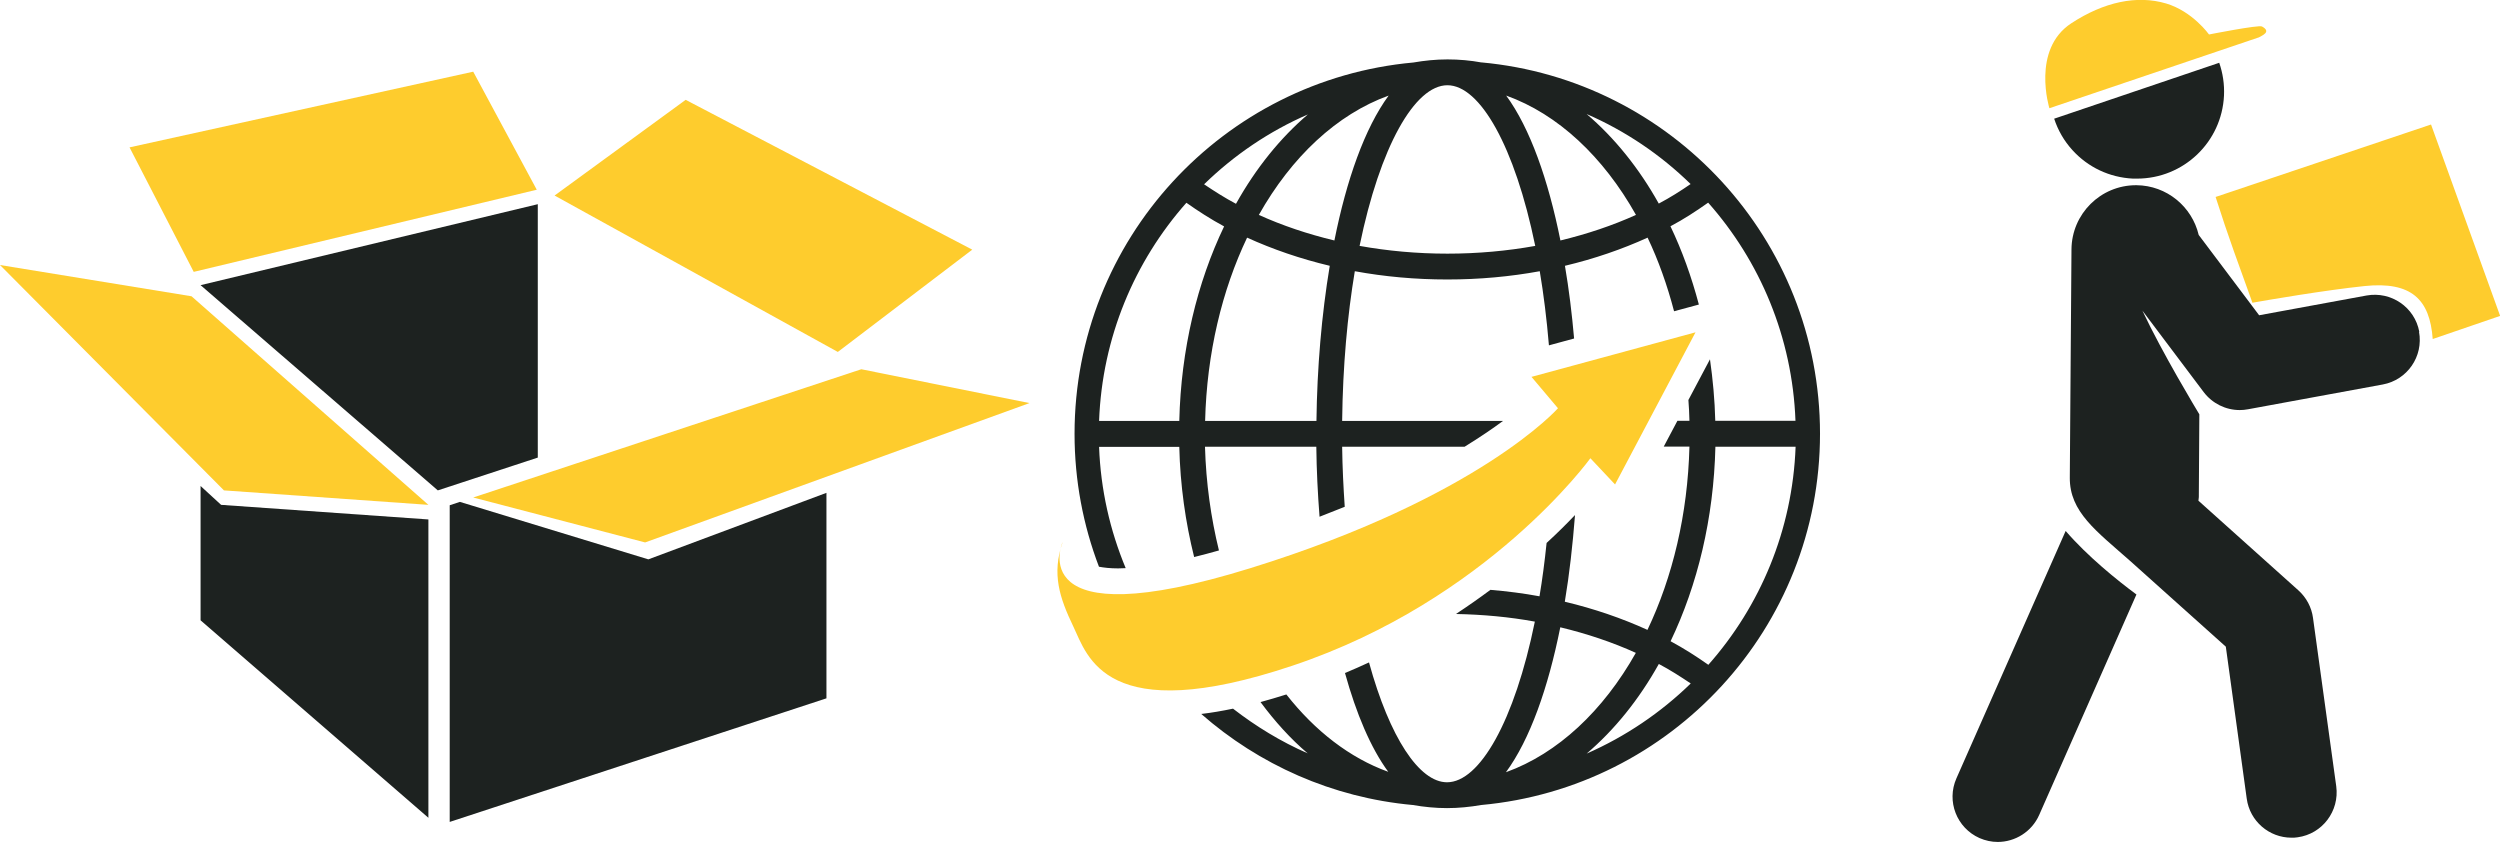<svg xmlns="http://www.w3.org/2000/svg" id="Capa_2" data-name="Capa 2" viewBox="0 0 193.57 65.19"><defs><style>      .cls-1 {        fill: #1d2220;      }      .cls-1, .cls-2 {        stroke-width: 0px;      }      .cls-2 {        fill: #fecc2d;      }    </style></defs><g id="Layer_1" data-name="Layer 1"><g><polygon class="cls-1" points="41.64 15.81 41.64 15.81 15.53 22.08 33.9 37.97 41.64 35.43 41.64 15.81"></polygon><polygon class="cls-1" points="34.82 63.64 63.99 54.07 63.99 38.16 50.2 43.31 35.61 38.86 34.82 39.12 34.82 63.64"></polygon><polygon class="cls-1" points="17.12 39.09 33.17 40.22 33.17 63.32 15.53 48.03 15.53 37.63 17.12 39.09"></polygon><polygon class="cls-2" points="36.64 38.52 49.95 42 79.71 31.21 66.69 28.59 36.64 38.52"></polygon><polygon class="cls-2" points="33.17 39.09 17.34 37.97 0 20.52 14.83 22.94 33.17 39.09"></polygon><polygon class="cls-2" points="42.94 15.14 53.09 7.73 75.28 19.33 64.87 27.25 42.94 15.14"></polygon><polygon class="cls-2" points="41.56 14.69 36.64 5.55 10.03 11.41 15 21.05 41.56 14.69"></polygon></g><g><path class="cls-1" d="m114.73,4.84c-.87-.16-1.75-.24-2.65-.24s-1.78.09-2.65.24c-14.71,1.34-26.23,13.7-26.23,28.75,0,3.62.67,7.09,1.89,10.29.37.07.86.13,1.48.13.19,0,.39-.01.59-.02-1.21-2.91-1.94-6.07-2.06-9.39h6.21c.07,2.98.48,5.84,1.15,8.53.61-.15,1.25-.32,1.92-.51-.62-2.53-1-5.22-1.08-8.03h8.62c.02,1.81.11,3.63.25,5.42.67-.26,1.32-.52,1.95-.77-.1-1.5-.18-3.04-.2-4.65h9.48c1.2-.74,2.18-1.41,2.98-2h-12.46c.05-4.27.41-8.18.98-11.59,2.29.42,4.69.64,7.16.64s4.87-.22,7.16-.64c.3,1.78.54,3.71.71,5.74l1.95-.53c-.17-1.93-.4-3.82-.71-5.63,2.27-.54,4.42-1.28,6.4-2.18.84,1.76,1.52,3.68,2.05,5.7l1.92-.52c-.57-2.15-1.3-4.18-2.2-6.06,1.04-.55,2-1.18,2.92-1.83,4.01,4.53,6.52,10.42,6.76,16.89h-6.21c-.04-1.63-.19-3.21-.41-4.76l-1.67,3.15c.04.53.07,1.07.08,1.61h-.93l-1.06,2h1.99c-.13,5.25-1.31,10.12-3.25,14.19-1.98-.9-4.13-1.64-6.4-2.18.36-2.15.61-4.41.79-6.71-.63.66-1.36,1.39-2.2,2.16-.15,1.44-.33,2.83-.55,4.13-1.24-.23-2.51-.39-3.8-.5-.83.62-1.73,1.25-2.67,1.87,2.1.04,4.15.23,6.11.59-1.57,7.71-4.28,12.44-6.8,12.44-2.15,0-4.44-3.46-6.04-9.28-.61.28-1.23.56-1.86.82.87,3.14,1.99,5.8,3.35,7.65-2.97-1.07-5.67-3.16-7.89-5.99-.69.22-1.35.41-2,.59,1.11,1.5,2.33,2.85,3.65,3.97-2.08-.91-4.01-2.09-5.78-3.46-.86.18-1.68.32-2.46.41,4.46,3.91,10.13,6.48,16.38,7.05.87.15,1.75.24,2.65.24s1.78-.09,2.65-.24c14.71-1.34,26.23-13.7,26.23-28.75s-11.52-27.41-26.23-28.75Zm-13.44,4c-2.15,1.83-4.05,4.18-5.59,6.94-.87-.46-1.68-.98-2.47-1.51,2.32-2.26,5.04-4.11,8.06-5.42Zm-9.98,23.75h-6.21c.24-6.47,2.75-12.36,6.76-16.89.92.65,1.88,1.27,2.92,1.83-2.08,4.34-3.34,9.51-3.47,15.06Zm10.62,0h-8.62c.13-5.25,1.31-10.12,3.25-14.19,1.98.9,4.13,1.64,6.4,2.18-.63,3.79-.98,7.92-1.03,12.01Zm1.39-13.97c-2.08-.5-4.04-1.16-5.85-1.98,2.53-4.49,6.04-7.79,10.05-9.24-1.85,2.52-3.26,6.52-4.2,11.22Zm8.75,1.02c-2.35,0-4.62-.21-6.8-.6,1.58-7.71,4.28-12.44,6.8-12.44s5.22,4.73,6.8,12.44c-2.17.39-4.45.6-6.8.6Zm8.75-1.02c-.94-4.69-2.35-8.7-4.2-11.22,4.02,1.44,7.53,4.75,10.05,9.24-1.81.82-3.78,1.48-5.85,1.98Zm7.62-2.85c-1.54-2.76-3.44-5.11-5.59-6.94,3.01,1.31,5.74,3.16,8.05,5.42-.78.54-1.59,1.05-2.46,1.51Zm-11.83,44.01c1.85-2.52,3.26-6.52,4.2-11.21,2.08.5,4.04,1.16,5.85,1.98-2.53,4.49-6.04,7.79-10.05,9.24Zm6.24-1.43c2.15-1.83,4.05-4.18,5.59-6.94.87.46,1.68.98,2.47,1.51-2.32,2.26-5.05,4.11-8.06,5.43Zm9.43-6.87c-.92-.65-1.89-1.27-2.93-1.83,2.08-4.34,3.34-9.51,3.47-15.06h6.21c-.24,6.47-2.75,12.36-6.76,16.89Z"></path><path class="cls-2" d="m82.26,42.01s-3.19,7.48,14.56,1.98,23.81-12.38,23.81-12.38l-2.05-2.43,12.7-3.45-6.23,11.78-1.91-2.03s-7.94,11-23.06,16.06c-14.51,4.86-15.89-.77-16.97-3.02-1.08-2.25-1.68-4.08-.84-6.52Z"></path></g><g><path class="cls-2" d="m183.07,22.15c3.64-.38,5.07,1.03,5.29,4.1,2.94-1.01,5.22-1.79,5.22-1.79l-5.35-14.82-16.68,5.61c.96,3.03,1.85,5.41,2.85,8.19,1.12-.2,5.6-.97,8.67-1.29Z"></path><g><path class="cls-1" d="m187.32,25.69c-.35-1.9-2.17-3.15-4.08-2.81l-8.32,1.53-4.68-6.22c-.52-2.19-2.47-3.83-4.82-3.85h-.03c-2.75,0-4.98,2.22-5,4.97l-.13,17.67c-.02,2.66,2.05,4.13,4.67,6.45l7.41,6.64,1.62,11.77c.24,1.75,1.74,3.02,3.46,3.02.16,0,.32,0,.48-.03,1.91-.26,3.25-2.03,2.99-3.95l-1.8-13.04c-.11-.82-.51-1.57-1.13-2.13l-7.74-6.94c0-.1.03-.19.03-.28l.04-6.41c-.21-.35-2.86-4.73-4.41-8.03l4.74,6.3c.67.89,1.71,1.4,2.8,1.4.21,0,.42-.02.63-.06l10.44-1.92c1.9-.35,3.16-2.17,2.81-4.08Z"></path><path class="cls-1" d="m159.94,41.11l-8.46,19.16c-.78,1.77.02,3.83,1.79,4.62.46.2.94.3,1.41.3,1.34,0,2.63-.78,3.21-2.09l7.53-17.07c-1.5-1.11-3.79-2.96-5.48-4.92Z"></path><path class="cls-1" d="m165.15,13.83c.1,0,.21,0,.31,0,3.61,0,6.57-2.83,6.74-6.43.04-.88-.09-1.73-.37-2.54l-12.78,4.33c.29.89.77,1.73,1.42,2.44,1.21,1.33,2.87,2.11,4.68,2.2Z"></path></g><path class="cls-2" d="m174.88,2.9l-16.2,5.48s-1.41-4.55,1.7-6.58c2.52-1.65,5.08-2.2,7.34-1.53,2.05.61,3.32,2.4,3.32,2.4,0,0,3.85-.76,4.1-.62.75.41.03.69-.25.85Z"></path></g></g></svg>